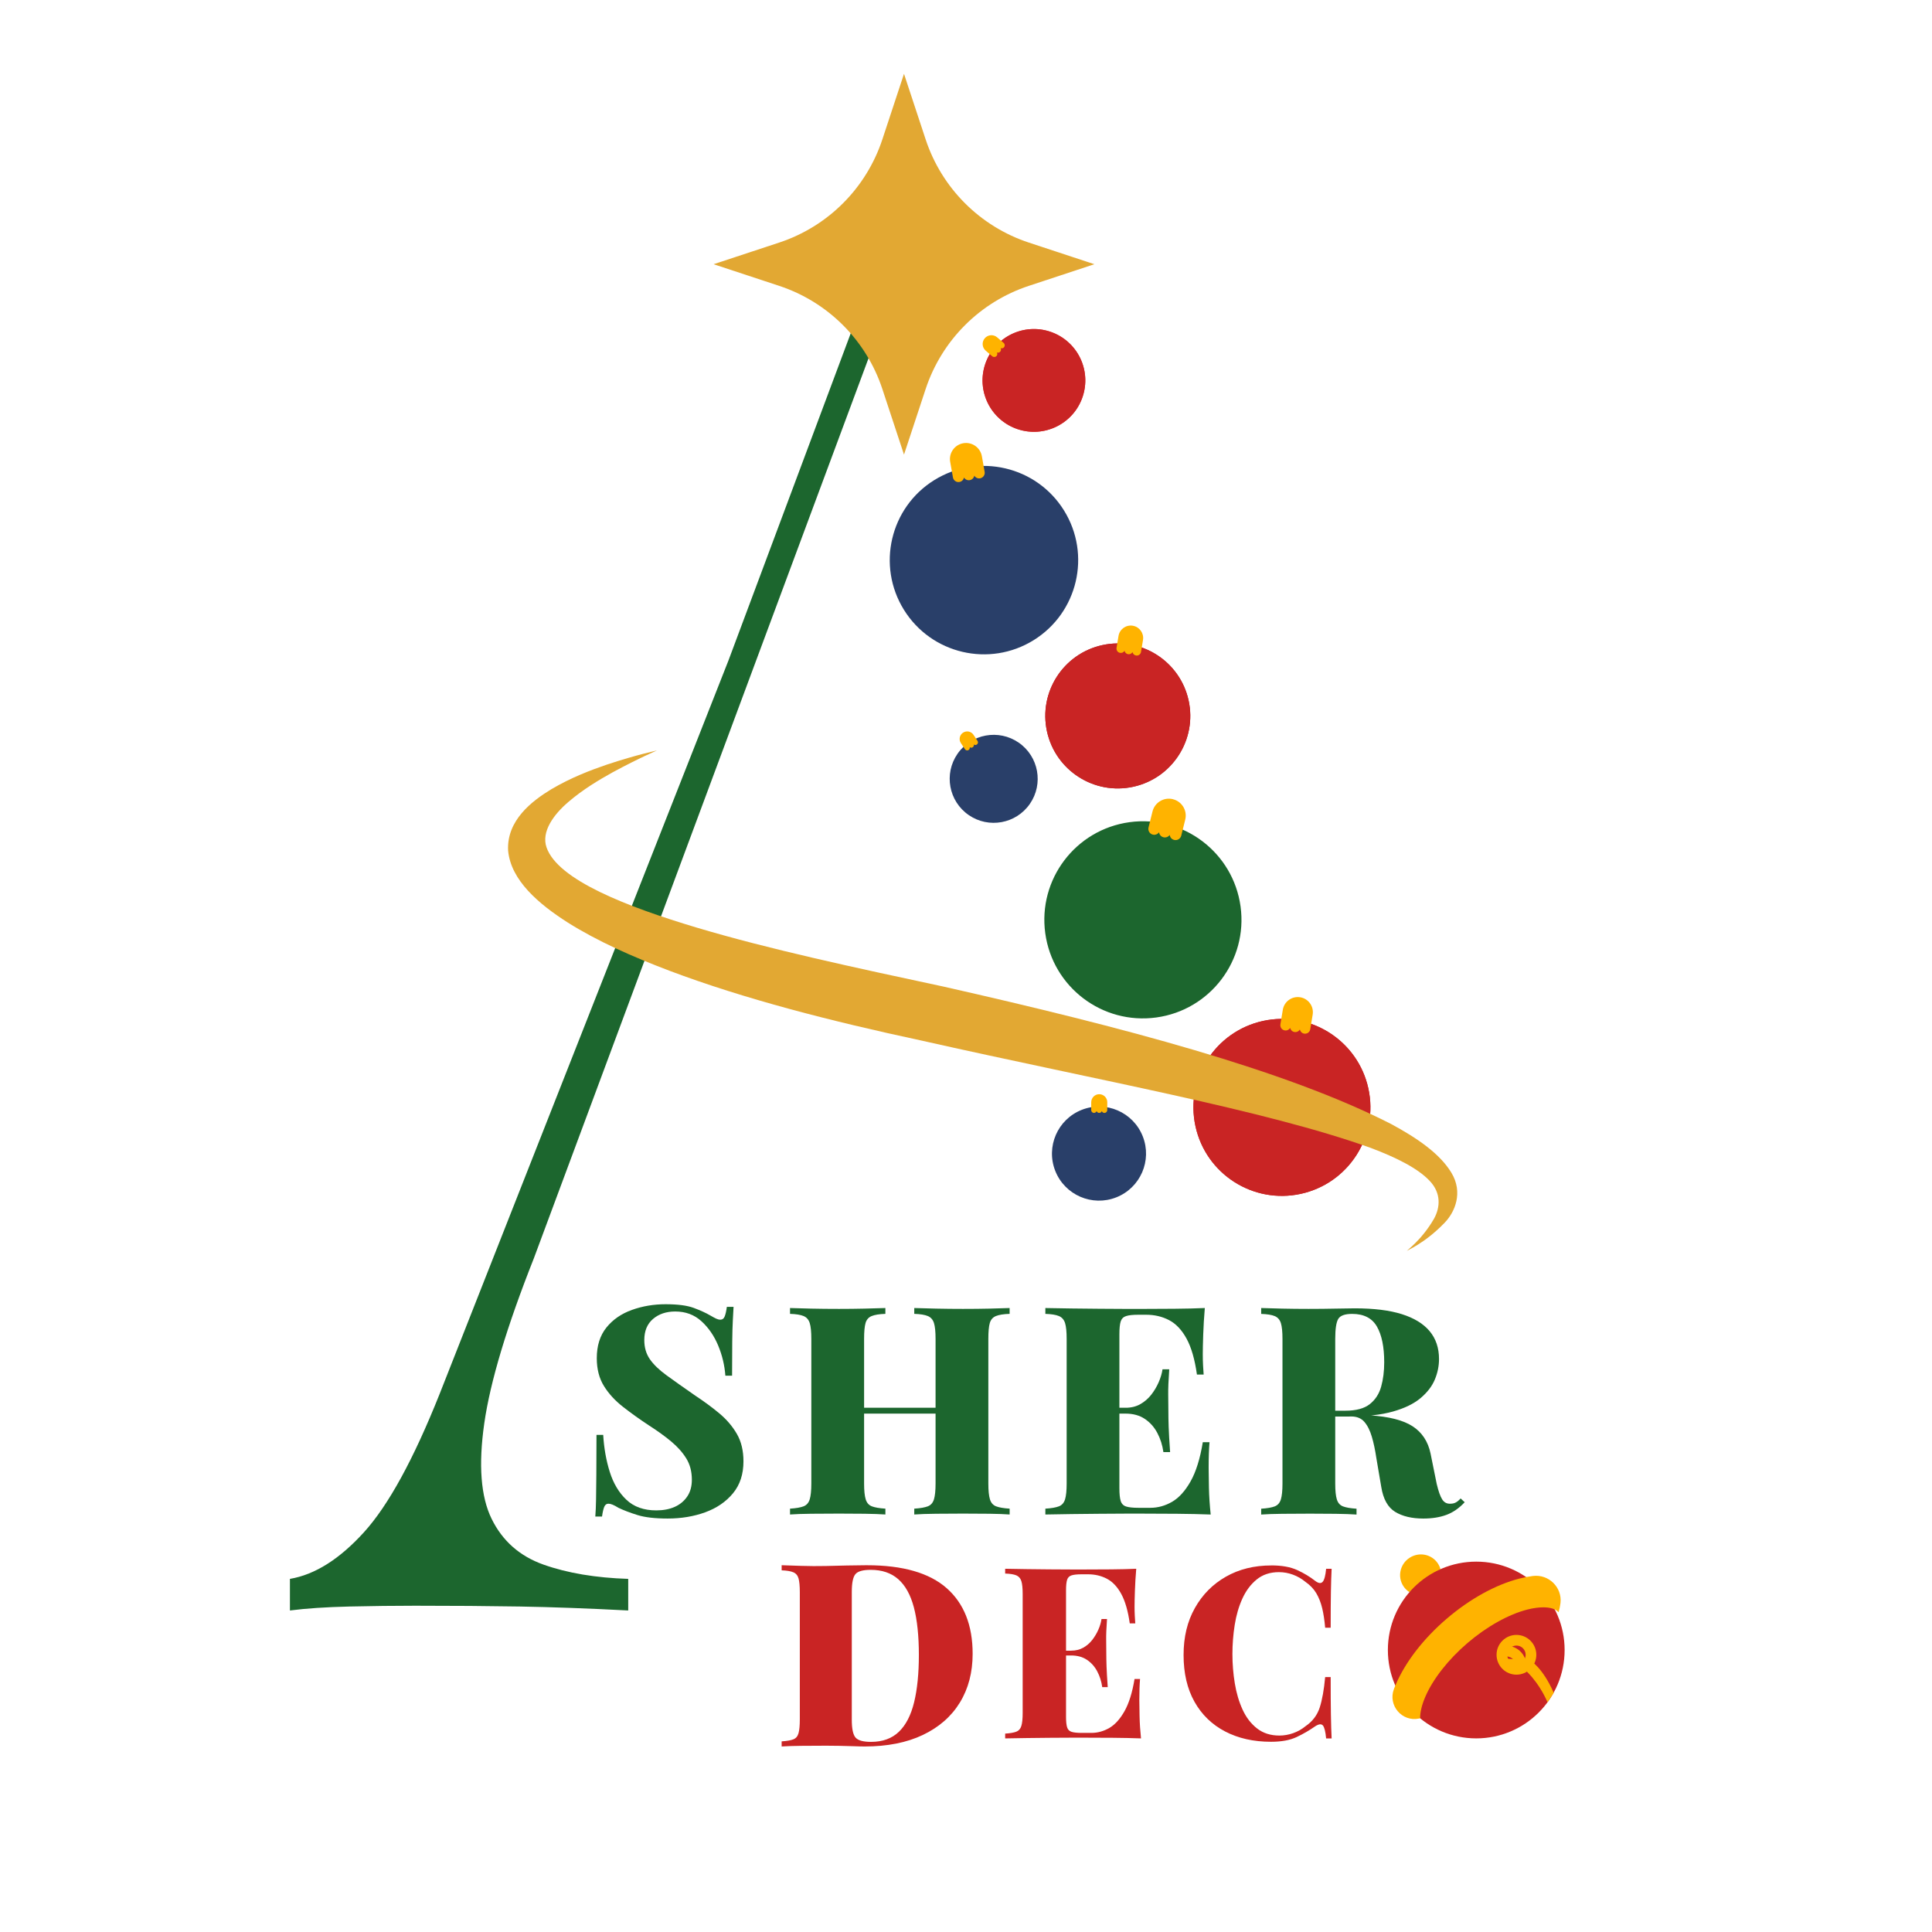<?xml version="1.0" encoding="UTF-8"?>
<svg id="logo_color_completo" data-name="logo color completo" xmlns="http://www.w3.org/2000/svg" xmlns:xlink="http://www.w3.org/1999/xlink" viewBox="0 0 1024 1024">
  <defs>
    <style>
      .cls-1 {
        clip-path: url(#clippath-6);
      }

      .cls-2 {
        clip-path: url(#clippath-4);
      }

      .cls-3 {
        fill: #a71c24;
      }

      .cls-4 {
        fill: #f52a2a;
      }

      .cls-5 {
        fill: #c92424;
      }

      .cls-6 {
        fill: #e2a833;
      }

      .cls-7 {
        fill: none;
      }

      .cls-8 {
        clip-path: url(#clippath-1);
      }

      .cls-9 {
        clip-path: url(#clippath-5);
      }

      .cls-10 {
        fill: #ffb300;
      }

      .cls-11 {
        clip-path: url(#clippath-3);
      }

      .cls-12 {
        fill: #293f69;
      }

      .cls-13 {
        clip-path: url(#clippath-2);
      }

      .cls-14 {
        fill: #1c662e;
      }

      .cls-15 {
        clip-path: url(#clippath);
      }
    </style>
    <clipPath id="clippath">
      <circle class="cls-3" cx="592.47" cy="379.43" r="38.42" transform="translate(-67.46 135.53) rotate(-12.35)"/>
    </clipPath>
    <clipPath id="clippath-1">
      <circle class="cls-5" cx="679.47" cy="586.9" r="46.9" transform="translate(-109.83 158.95) rotate(-12.35)"/>
    </clipPath>
    <clipPath id="clippath-2">
      <circle class="cls-7" cx="521.52" cy="296.91" r="49.93" transform="translate(-78.16 319.67) rotate(-31.83)"/>
    </clipPath>
    <clipPath id="clippath-3">
      <circle class="cls-4" cx="548.01" cy="201.64" r="27.23" transform="translate(180.04 655.04) rotate(-71.14)"/>
    </clipPath>
    <clipPath id="clippath-4">
      <circle class="cls-7" cx="605.79" cy="487.49" r="52.24" transform="translate(-60.65 86.88) rotate(-7.81)"/>
    </clipPath>
    <clipPath id="clippath-5">
      <circle class="cls-7" cx="526.69" cy="412.83" r="23.32" transform="translate(-112.25 611.8) rotate(-55.39)"/>
    </clipPath>
    <clipPath id="clippath-6">
      <circle class="cls-7" cx="582.52" cy="611.38" r="24.93" transform="translate(-183.75 256.49) rotate(-21.53)"/>
    </clipPath>
  </defs>
  <path class="cls-14" d="M455.26,165l5.71,23.17-178,478.71c-14.37,36.29-23.13,65.46-26.29,87.49-3.16,22.05-1.86,38.93,3.89,50.65,5.75,11.73,14.93,19.82,27.58,24.29,12.64,4.47,27.58,6.97,44.82,7.53v16.75c-21.27-1.11-40.38-1.81-57.33-2.1-16.95-.28-35.48-.42-55.59-.42-10.93,0-22.56.14-34.91.42-12.36.29-22.84.99-31.47,2.1v-16.75c13.23-2.23,26.29-10.46,39.22-24.7,12.93-14.23,26.29-38.64,40.09-73.25l153.14-388.87"/>
  <path class="cls-6" d="M479.14,39.13l11.46,34.73c8.54,25.88,28.84,46.18,54.72,54.72l34.73,11.46-34.73,11.46c-25.88,8.54-46.18,28.84-54.72,54.72l-11.46,34.73-11.46-34.73c-8.54-25.88-28.84-46.18-54.72-54.72l-34.73-11.46,34.73-11.46c25.88-8.54,46.18-28.84,54.72-54.72l11.46-34.73Z"/>
  <g>
    <g>
      <circle class="cls-3" cx="592.47" cy="379.43" r="38.42" transform="translate(-67.46 135.53) rotate(-12.35)"/>
      <g class="cls-15">
        <circle class="cls-5" cx="592.47" cy="379.43" r="38.42" transform="translate(-67.46 135.53) rotate(-12.35)"/>
      </g>
    </g>
    <path class="cls-10" d="M600.4,331.65h0c-3.58-.59-6.97,1.83-7.56,5.41l-1.05,6.34c-.21,1.25.64,2.43,1.89,2.64.96.16,1.89-.31,2.35-1.11.18.9.91,1.65,1.87,1.81s1.89-.31,2.35-1.11c.18.9.91,1.65,1.87,1.81,1.25.21,2.43-.64,2.64-1.89l1.05-6.34c.59-3.58-1.83-6.97-5.41-7.56Z"/>
  </g>
  <g>
    <g>
      <circle class="cls-5" cx="679.47" cy="586.9" r="46.9" transform="translate(-109.83 158.95) rotate(-12.35)"/>
      <g class="cls-8">
        <circle class="cls-5" cx="679.47" cy="586.9" r="46.9" transform="translate(-109.83 158.95) rotate(-12.35)"/>
      </g>
    </g>
    <path class="cls-10" d="M689.15,528.58h0c-4.37-.73-8.5,2.23-9.23,6.6l-1.28,7.74c-.25,1.53.78,2.97,2.3,3.22,1.18.2,2.3-.38,2.87-1.35.22,1.1,1.1,2.01,2.28,2.2s2.3-.38,2.87-1.35c.22,1.1,1.1,2.01,2.28,2.2,1.53.25,2.97-.78,3.22-2.3l1.28-7.74c.73-4.37-2.23-8.5-6.6-9.23Z"/>
  </g>
  <g>
    <g class="cls-13">
      <circle class="cls-12" cx="521.52" cy="296.91" r="49.93" transform="translate(-78.16 319.67) rotate(-31.83)"/>
    </g>
    <path class="cls-10" d="M510.54,234.92h0c-4.65.82-7.74,5.26-6.92,9.9l1.46,8.23c.29,1.62,1.83,2.7,3.45,2.41,1.25-.22,2.18-1.2,2.4-2.37.62,1.03,1.82,1.62,3.07,1.4s2.18-1.2,2.4-2.37c.62,1.03,1.82,1.62,3.07,1.4,1.62-.29,2.7-1.83,2.41-3.45l-1.46-8.23c-.82-4.65-5.26-7.74-9.9-6.92Z"/>
  </g>
  <g>
    <g>
      <circle class="cls-4" cx="548.01" cy="201.64" r="27.23" transform="translate(180.04 655.04) rotate(-71.14)"/>
      <g class="cls-11">
        <circle class="cls-5" cx="548.01" cy="201.64" r="27.23" transform="translate(180.04 655.04) rotate(-71.14)"/>
      </g>
    </g>
    <path class="cls-10" d="M521.95,179.29h0c-1.68,1.95-1.45,4.89.5,6.57l3.46,2.97c.68.58,1.71.51,2.29-.17.45-.53.51-1.26.19-1.83.62.22,1.33.06,1.78-.47s.51-1.26.19-1.83c.62.22,1.33.06,1.78-.47.58-.68.51-1.71-.17-2.29l-3.46-2.97c-1.95-1.68-4.89-1.45-6.57.5Z"/>
  </g>
  <g>
    <g class="cls-2">
      <circle class="cls-14" cx="605.79" cy="487.49" r="52.24" transform="translate(-60.65 86.88) rotate(-7.81)"/>
    </g>
    <path class="cls-10" d="M621.68,423.58h0c-4.79-1.19-9.64,1.73-10.83,6.52l-2.11,8.48c-.42,1.67.6,3.36,2.27,3.78,1.29.32,2.59-.22,3.31-1.24.15,1.25,1.05,2.33,2.34,2.65,1.29.32,2.59-.22,3.31-1.24.15,1.25,1.05,2.33,2.34,2.65,1.67.42,3.36-.6,3.78-2.27l2.11-8.48c1.19-4.79-1.73-9.64-6.52-10.83Z"/>
  </g>
  <g>
    <g class="cls-9">
      <circle class="cls-12" cx="526.69" cy="412.83" r="23.32" transform="translate(-112.25 611.8) rotate(-55.39)"/>
    </g>
    <path class="cls-10" d="M510.41,388.34h0c-1.84,1.22-2.33,3.7-1.11,5.53l2.16,3.25c.43.64,1.29.81,1.93.39.49-.33.71-.92.59-1.47.46.33,1.08.36,1.58.03s.71-.92.59-1.47c.46.33,1.08.36,1.58.03.64-.43.81-1.29.39-1.93l-2.16-3.25c-1.22-1.84-3.7-2.33-5.53-1.11Z"/>
  </g>
  <g>
    <g class="cls-1">
      <circle class="cls-12" cx="582.52" cy="611.38" r="24.93" transform="translate(-183.75 256.49) rotate(-21.53)"/>
    </g>
    <path class="cls-10" d="M582.65,579.95h0c-2.36-.01-4.27,1.89-4.28,4.25l-.02,4.17c0,.82.66,1.49,1.48,1.49.63,0,1.18-.39,1.39-.95.21.56.75.96,1.38.96s1.18-.39,1.39-.95c.21.56.75.96,1.38.96.82,0,1.49-.66,1.49-1.48l.02-4.17c.01-2.36-1.89-4.27-4.25-4.28Z"/>
  </g>
  <path class="cls-6" d="M745.71,663.07c-.53-.13,7.67-5.48,14.41-17.24,3.18-5.84,3.85-13.42-2.36-19.94-6.19-6.61-17.64-12.37-31.35-17.52-56.11-20.09-143.9-35.65-238.29-56.91-47.54-10.18-93.68-22.01-133.23-36.92-19.81-7.52-38.26-15.68-54.06-25.64-15.3-9.78-30.08-22.29-31.52-38.09-.83-16.03,12.7-26.3,22.78-32.43,10.77-6.37,21.01-10.17,29.4-13.07,16.9-5.61,26.72-7.46,26.68-7.56.09.07-8.88,3.71-23.39,11.56-7.14,3.96-15.76,9.05-23.61,15.81-7.76,6.64-14.35,15.69-11.5,24,5.97,17.27,42.52,31.44,79.77,42.58,38.64,11.5,82.83,20.98,130.57,31.2,95.05,21.5,181.01,44.12,237.28,72.83,13.71,7.4,25.83,15.65,31.97,25.82,6.36,10.48,1.87,20.84-3.44,26.39-11.06,11.54-20.53,14.82-20.13,15.14Z"/>
  <path class="cls-5" d="M459.48,829.61c19,0,33.08,4.05,42.27,12.14,9.18,8.1,13.77,19.7,13.77,34.8,0,9.86-2.26,18.48-6.78,25.85-4.52,7.37-11.06,13.09-19.61,17.16-8.55,4.07-18.84,6.11-30.87,6.11-1.45,0-3.37-.04-5.77-.14-2.4-.09-4.91-.16-7.53-.2-2.62-.04-4.98-.07-7.06-.07-4.52,0-8.93.02-13.23.07-4.3.05-7.76.16-10.38.34v-2.71c2.8-.18,4.88-.54,6.24-1.09,1.36-.54,2.26-1.63,2.71-3.26.45-1.63.68-4.07.68-7.33v-67.3c0-3.35-.23-5.81-.68-7.39-.45-1.58-1.38-2.67-2.78-3.26-1.4-.59-3.46-.93-6.17-1.02v-2.71c2.62.09,6.08.2,10.38.34,4.3.14,8.62.16,12.96.07,3.35-.09,7.12-.18,11.33-.27,4.21-.09,7.71-.14,10.52-.14ZM461.51,832.05c-4.16,0-6.88.77-8.14,2.31-1.27,1.54-1.9,4.66-1.9,9.36v67.84c0,4.7.66,7.83,1.97,9.36,1.31,1.54,4.05,2.31,8.21,2.31,6.15,0,11.08-1.79,14.79-5.36,3.71-3.57,6.4-8.8,8.07-15.67,1.67-6.87,2.51-15.24,2.51-25.1s-.88-18.52-2.65-25.17c-1.76-6.65-4.52-11.62-8.28-14.93-3.75-3.3-8.62-4.95-14.59-4.95Z"/>
  <g>
    <path class="cls-10" d="M763.48,831.7c-.29-1.05-.75-2.08-1.38-3.04-3.28-4.96-10.02-6.28-15.07-2.95-5.04,3.33-6.47,10.05-3.19,15.02.86,1.31,1.97,2.36,3.21,3.14"/>
    <circle class="cls-5" cx="782.44" cy="874.54" r="46.84"/>
    <circle class="cls-5" cx="804.64" cy="876.65" r="6.64" transform="translate(-233.42 1458.36) rotate(-76.72)"/>
    <path class="cls-10" d="M803.74,887.61c-5.81,0-10.54-4.73-10.54-10.54s4.73-10.54,10.54-10.54,10.54,4.73,10.54,10.54-4.73,10.54-10.54,10.54ZM803.74,872.18c-2.7,0-4.89,2.19-4.89,4.89s2.19,4.89,4.89,4.89,4.89-2.19,4.89-4.89-2.19-4.89-4.89-4.89Z"/>
    <path class="cls-10" d="M808.77,885.04l-5.53-1.18c.07-.33.11-.68.11-1.02,0-2.7-2.19-4.89-4.89-4.89-.49,0-.98.07-1.44.21l-1.65-5.41c1-.31,2.04-.46,3.09-.46,5.81,0,10.54,4.73,10.54,10.54,0,.75-.08,1.49-.23,2.21Z"/>
    <path class="cls-10" d="M820.22,902.23c-5.07-11.6-12.28-17.47-12.34-17.51h.01s2.99-4.79,2.99-4.79c.32.2,6.8,3.97,12.63,17.32l-3.29,4.99Z"/>
    <polyline class="cls-10" points="805.45 879.51 801.32 883.37 797.35 879.12"/>
    <path class="cls-10" d="M803.14,885.18c-1.76-.4-3.33-1.42-4.42-2.86l4.51-3.41c.28.37.72.66,1.17.76l-1.26,5.51Z"/>
    <path class="cls-10" d="M739.01,894.71c-.07.17-.13.34-.2.51-3.28,8.64,4.25,17.53,13.3,15.64.38-.08.58-.14.58-.14-.03-3.1.88-7.02,2.7-11.27,4.06-9.48,12.24-19.92,22.44-28.64,10.2-8.72,21.78-15.19,31.77-17.73,3.07-.78,5.91-1.16,8.38-1.16,3.74,0,6.62.88,8.11,2.59.5-1.74.83-3.37,1-4.89.94-8.36-6.28-15.36-14.63-14.32-2.27.28-4.62.73-7.04,1.35-12.61,3.21-26.33,10.77-38.61,21.28-12.29,10.51-21.88,22.89-27,34.85-.28.65-.54,1.29-.79,1.93Z"/>
  </g>
  <path class="cls-5" d="M602.23,831.48c-.34,3.98-.57,7.83-.7,11.56-.13,3.73-.19,6.56-.19,8.51,0,1.69.04,3.35.13,4.95.08,1.61.17,2.92.25,3.94h-2.92c-.93-6.6-2.43-11.81-4.51-15.62-2.08-3.81-4.62-6.5-7.62-8.06-3.01-1.57-6.33-2.35-9.97-2.35h-3.43c-2.37,0-4.15.19-5.33.57-1.19.38-1.97,1.16-2.35,2.35-.38,1.19-.57,3.05-.57,5.59v67.05c0,2.46.19,4.3.57,5.52.38,1.23,1.16,2.03,2.35,2.41,1.18.38,2.96.57,5.33.57h5.21c3.3,0,6.45-.87,9.46-2.6,3-1.73,5.69-4.7,8.06-8.89,2.37-4.19,4.15-9.88,5.33-17.08h2.92c-.25,2.88-.38,6.6-.38,11.17,0,2.03.04,4.91.13,8.64.08,3.73.34,7.62.76,11.68-4.32-.17-9.19-.27-14.6-.32-5.42-.04-10.24-.06-14.48-.06h-8.38c-3.39,0-7.07.02-11.05.06-3.98.04-8,.09-12.06.13-4.06.04-7.87.11-11.43.19v-2.54c2.62-.17,4.59-.51,5.91-1.02,1.31-.51,2.2-1.52,2.67-3.05.46-1.52.7-3.81.7-6.86v-62.98c0-3.13-.23-5.44-.7-6.92-.47-1.48-1.36-2.5-2.67-3.05-1.31-.55-3.28-.87-5.91-.95v-2.54c3.64.09,7.47.15,11.49.19,4.02.04,8.02.09,12,.13,3.98.04,7.66.06,11.05.06h8.38c3.89,0,8.32-.02,13.27-.06,4.95-.04,9.37-.15,13.27-.32ZM583.06,874.9v2.54h-21.84v-2.54h21.84ZM586.74,858.14c-.34,4.83-.49,8.51-.44,11.05.04,2.54.06,4.87.06,6.98s.04,4.44.13,6.98c.08,2.54.3,6.22.63,11.05h-2.92c-.42-3.05-1.31-5.84-2.67-8.38-1.35-2.54-3.17-4.57-5.46-6.1-2.29-1.52-5.08-2.29-8.38-2.29v-2.54c2.45,0,4.61-.53,6.48-1.59,1.86-1.06,3.45-2.43,4.76-4.13,1.31-1.69,2.39-3.51,3.24-5.46.85-1.95,1.4-3.81,1.65-5.59h2.92Z"/>
  <path class="cls-5" d="M673.79,829.7c5.59,0,10.18.82,13.78,2.48,3.6,1.65,6.79,3.58,9.59,5.78,1.69,1.27,2.98,1.42,3.87.44.89-.97,1.5-3.28,1.84-6.92h2.92c-.17,3.3-.3,7.36-.38,12.19-.09,4.83-.13,11.17-.13,19.05h-2.92c-.34-3.98-.87-7.45-1.59-10.41-.72-2.96-1.76-5.59-3.11-7.87-1.36-2.29-3.3-4.32-5.84-6.09-1.95-1.61-4.13-2.86-6.54-3.75s-4.89-1.33-7.43-1.33c-4.66,0-8.57,1.29-11.75,3.87-3.18,2.58-5.71,5.97-7.62,10.16-1.9,4.19-3.26,8.85-4.06,13.97-.81,5.12-1.21,10.27-1.21,15.43s.42,10.43,1.27,15.56c.85,5.12,2.22,9.76,4.13,13.9,1.9,4.15,4.47,7.47,7.68,9.97,3.22,2.5,7.15,3.75,11.81,3.75,2.45,0,4.89-.42,7.3-1.27,2.41-.85,4.59-2.07,6.54-3.68,3.72-2.54,6.24-5.86,7.56-9.97,1.31-4.1,2.26-9.46,2.86-16.06h2.92c0,8.21.04,14.84.13,19.87.08,5.04.21,9.25.38,12.63h-2.92c-.34-3.64-.91-5.92-1.71-6.86-.81-.93-2.14-.8-4,.38-3.13,2.2-6.46,4.13-9.97,5.78-3.51,1.65-8.02,2.48-13.52,2.48-9.23,0-17.33-1.82-24.32-5.46-6.98-3.64-12.4-8.89-16.25-15.75-3.85-6.86-5.78-15.11-5.78-24.76s1.99-17.78,5.97-24.89c3.98-7.11,9.46-12.65,16.44-16.63,6.98-3.98,15-5.97,24.06-5.97Z"/>
  <path class="cls-14" d="M352.8,691.27c6.39,0,11.33.64,14.84,1.93,3.5,1.29,6.49,2.65,8.96,4.1,1.24.72,2.24,1.26,3.01,1.62.77.36,1.52.54,2.24.54,1.03,0,1.78-.57,2.24-1.7.46-1.13.85-2.83,1.16-5.1h3.55c-.1,2.06-.23,4.48-.39,7.26-.15,2.78-.26,6.47-.31,11.05-.05,4.59-.08,10.64-.08,18.16h-3.56c-.41-5.56-1.7-10.92-3.86-16.08-2.16-5.15-5.13-9.43-8.89-12.83-3.76-3.4-8.37-5.1-13.83-5.1-4.74,0-8.66,1.31-11.75,3.94-3.09,2.63-4.64,6.36-4.64,11.21,0,3.92.98,7.29,2.94,10.12,1.96,2.84,4.92,5.69,8.89,8.58,3.97,2.89,8.99,6.44,15.07,10.66,4.84,3.2,9.17,6.39,12.98,9.58,3.81,3.2,6.88,6.8,9.2,10.82s3.48,8.86,3.48,14.53c0,6.8-1.85,12.44-5.56,16.93-3.71,4.48-8.6,7.83-14.68,10.05-6.08,2.21-12.73,3.32-19.94,3.32-6.7,0-12.03-.62-16-1.85-3.97-1.24-7.34-2.52-10.12-3.86-2.27-1.44-4.02-2.16-5.26-2.16-1.03,0-1.78.57-2.24,1.7-.46,1.14-.85,2.84-1.16,5.1h-3.56c.21-2.57.33-5.59.39-9.04.05-3.45.1-7.91.15-13.37.05-5.46.08-12.42.08-20.87h3.56c.41,7.01,1.57,13.55,3.48,19.63,1.91,6.08,4.84,11,8.81,14.76,3.97,3.76,9.25,5.64,15.84,5.64,3.71,0,6.96-.62,9.74-1.85,2.78-1.24,5-3.06,6.65-5.49,1.65-2.42,2.47-5.38,2.47-8.89,0-4.33-.98-8.09-2.94-11.28-1.96-3.19-4.64-6.21-8.04-9.04-3.4-2.83-7.37-5.69-11.9-8.58-4.84-3.19-9.38-6.44-13.6-9.74-4.23-3.3-7.6-6.98-10.12-11.05-2.53-4.07-3.79-8.99-3.79-14.76,0-6.59,1.7-12,5.1-16.23,3.4-4.22,7.91-7.34,13.53-9.35,5.61-2.01,11.57-3.01,17.85-3.01Z"/>
  <path class="cls-14" d="M418.73,802.71v-3.09c3.19-.2,5.59-.62,7.19-1.24,1.6-.62,2.68-1.86,3.25-3.71.56-1.85.85-4.64.85-8.35v-76.66c0-3.81-.28-6.62-.85-8.42-.57-1.8-1.65-3.04-3.25-3.71-1.6-.67-3.99-1.06-7.19-1.16v-3.09c2.88.1,6.62.21,11.21.31,4.58.1,9.51.15,14.76.15,4.53,0,9.04-.05,13.52-.15,4.48-.1,8.17-.21,11.05-.31v3.09c-3.2.1-5.62.49-7.26,1.16-1.65.67-2.73,1.91-3.25,3.71-.52,1.8-.77,4.61-.77,8.42v76.66c0,3.71.28,6.49.85,8.35.57,1.85,1.65,3.09,3.25,3.71,1.6.62,3.99,1.03,7.19,1.24v3.09c-2.89-.2-6.57-.33-11.05-.39-4.48-.05-8.99-.08-13.52-.08-5.26,0-10.18.03-14.76.08-4.59.05-8.32.18-11.21.39ZM446.4,749.23v-3.09h61.05v3.09h-61.05ZM484.58,802.71v-3.09c3.19-.2,5.59-.62,7.19-1.24,1.6-.62,2.68-1.86,3.25-3.71.56-1.85.85-4.64.85-8.35v-76.66c0-3.81-.28-6.62-.85-8.42-.57-1.8-1.65-3.04-3.25-3.71-1.6-.67-3.99-1.06-7.19-1.16v-3.09c2.99.1,6.85.21,11.59.31,4.74.1,9.48.15,14.22.15,5.05,0,9.76-.05,14.14-.15,4.38-.1,7.91-.21,10.59-.31v3.09c-3.2.1-5.62.49-7.26,1.16-1.65.67-2.73,1.91-3.25,3.71-.52,1.8-.77,4.61-.77,8.42v76.66c0,3.71.28,6.49.85,8.35.56,1.85,1.65,3.09,3.25,3.71,1.6.62,3.99,1.03,7.19,1.24v3.09c-2.68-.2-6.21-.33-10.59-.39-4.38-.05-9.1-.08-14.14-.08-4.74,0-9.48.03-14.22.08-4.74.05-8.6.18-11.59.39Z"/>
  <path class="cls-14" d="M638.58,693.28c-.41,4.84-.7,9.53-.85,14.07-.15,4.54-.23,7.99-.23,10.36,0,2.06.05,4.07.15,6.03.1,1.96.21,3.55.31,4.79h-3.56c-1.14-8.04-2.96-14.37-5.49-19.01-2.53-4.64-5.62-7.91-9.27-9.82-3.66-1.91-7.7-2.86-12.13-2.86h-4.17c-2.89,0-5.05.23-6.49.7-1.44.46-2.4,1.42-2.86,2.86-.46,1.44-.69,3.71-.69,6.8v81.61c0,2.99.23,5.23.69,6.72.46,1.49,1.42,2.47,2.86,2.94,1.44.46,3.61.7,6.49.7h6.34c4.02,0,7.86-1.06,11.52-3.17,3.66-2.11,6.93-5.72,9.82-10.82,2.88-5.1,5.05-12.03,6.49-20.79h3.56c-.31,3.5-.46,8.04-.46,13.6,0,2.47.05,5.98.15,10.51.1,4.54.41,9.27.93,14.22-5.26-.2-11.18-.33-17.77-.39-6.6-.05-12.47-.08-17.62-.08h-10.2c-4.12,0-8.61.03-13.45.08-4.84.05-9.74.1-14.68.15-4.95.05-9.58.13-13.91.23v-3.09c3.19-.2,5.59-.62,7.19-1.24,1.6-.62,2.68-1.86,3.25-3.71.56-1.85.85-4.64.85-8.35v-76.66c0-3.81-.28-6.62-.85-8.42-.57-1.8-1.65-3.04-3.25-3.71-1.6-.67-3.99-1.06-7.19-1.16v-3.09c4.43.1,9.09.18,13.99.23,4.89.05,9.76.1,14.61.15,4.84.05,9.32.08,13.45.08h10.2c4.74,0,10.12-.02,16.15-.08,6.03-.05,11.41-.18,16.15-.39ZM615.24,746.14v3.09h-26.59v-3.09h26.59ZM619.72,725.74c-.41,5.87-.59,10.36-.54,13.45.05,3.09.08,5.93.08,8.5s.05,5.41.15,8.5c.1,3.09.36,7.57.77,13.45h-3.55c-.52-3.71-1.6-7.11-3.25-10.2-1.65-3.09-3.86-5.56-6.65-7.42-2.78-1.85-6.18-2.78-10.2-2.78v-3.09c2.99,0,5.62-.64,7.88-1.93,2.26-1.29,4.2-2.96,5.8-5.02,1.6-2.06,2.91-4.27,3.94-6.65,1.03-2.37,1.7-4.64,2.01-6.8h3.56Z"/>
  <path class="cls-14" d="M668.42,693.28c2.78.1,6.49.21,11.13.31,4.64.1,9.27.15,13.91.15,5.05,0,9.92-.05,14.61-.15,4.69-.1,8.01-.15,9.97-.15,10.1,0,18.42,1.03,24.96,3.09,6.54,2.06,11.46,5.08,14.76,9.04,3.3,3.97,4.95,8.89,4.95,14.76,0,3.71-.75,7.34-2.24,10.9-1.49,3.56-4.02,6.83-7.57,9.82-3.56,2.99-8.45,5.36-14.68,7.11-6.24,1.75-14.09,2.63-23.57,2.63h-14.84v-3.09h13.29c5.67,0,9.97-1.16,12.91-3.48,2.94-2.32,4.95-5.41,6.03-9.27,1.08-3.86,1.62-8.17,1.62-12.91,0-8.14-1.29-14.45-3.86-18.93-2.58-4.48-6.96-6.72-13.14-6.72-3.81,0-6.26.88-7.34,2.63-1.08,1.75-1.62,5.31-1.62,10.67v76.66c0,3.71.28,6.49.85,8.35.57,1.85,1.65,3.09,3.25,3.71,1.6.62,3.99,1.03,7.19,1.24v3.09c-2.89-.2-6.57-.33-11.05-.39-4.48-.05-8.99-.08-13.52-.08-5.26,0-10.2.03-14.84.08-4.64.05-8.35.18-11.13.39v-3.09c3.19-.2,5.59-.62,7.19-1.24,1.6-.62,2.68-1.86,3.25-3.71.56-1.85.85-4.64.85-8.35v-76.66c0-3.81-.28-6.62-.85-8.42-.57-1.8-1.65-3.04-3.25-3.71-1.6-.67-3.99-1.06-7.19-1.16v-3.09ZM699.18,748.15c4.02.1,7.67.31,10.97.62,3.3.31,6.26.59,8.89.85,2.63.26,4.92.44,6.88.54,10.2.62,17.8,2.55,22.8,5.8,5,3.25,8.17,8.06,9.51,14.45l3.25,16.07c.93,3.92,1.91,6.67,2.94,8.27,1.03,1.6,2.47,2.34,4.33,2.24,1.13,0,2.11-.23,2.94-.7.82-.46,1.65-1.16,2.47-2.09l2.16,2.01c-2.99,3.2-6.24,5.44-9.74,6.72-3.5,1.29-7.57,1.93-12.21,1.93-6.08,0-11.05-1.19-14.92-3.55-3.86-2.37-6.31-6.75-7.34-13.14l-2.63-15.46c-.62-4.22-1.42-7.98-2.4-11.28-.98-3.3-2.29-5.9-3.94-7.81-1.65-1.91-3.97-2.86-6.96-2.86h-16.69l-.31-2.63Z"/>
</svg>